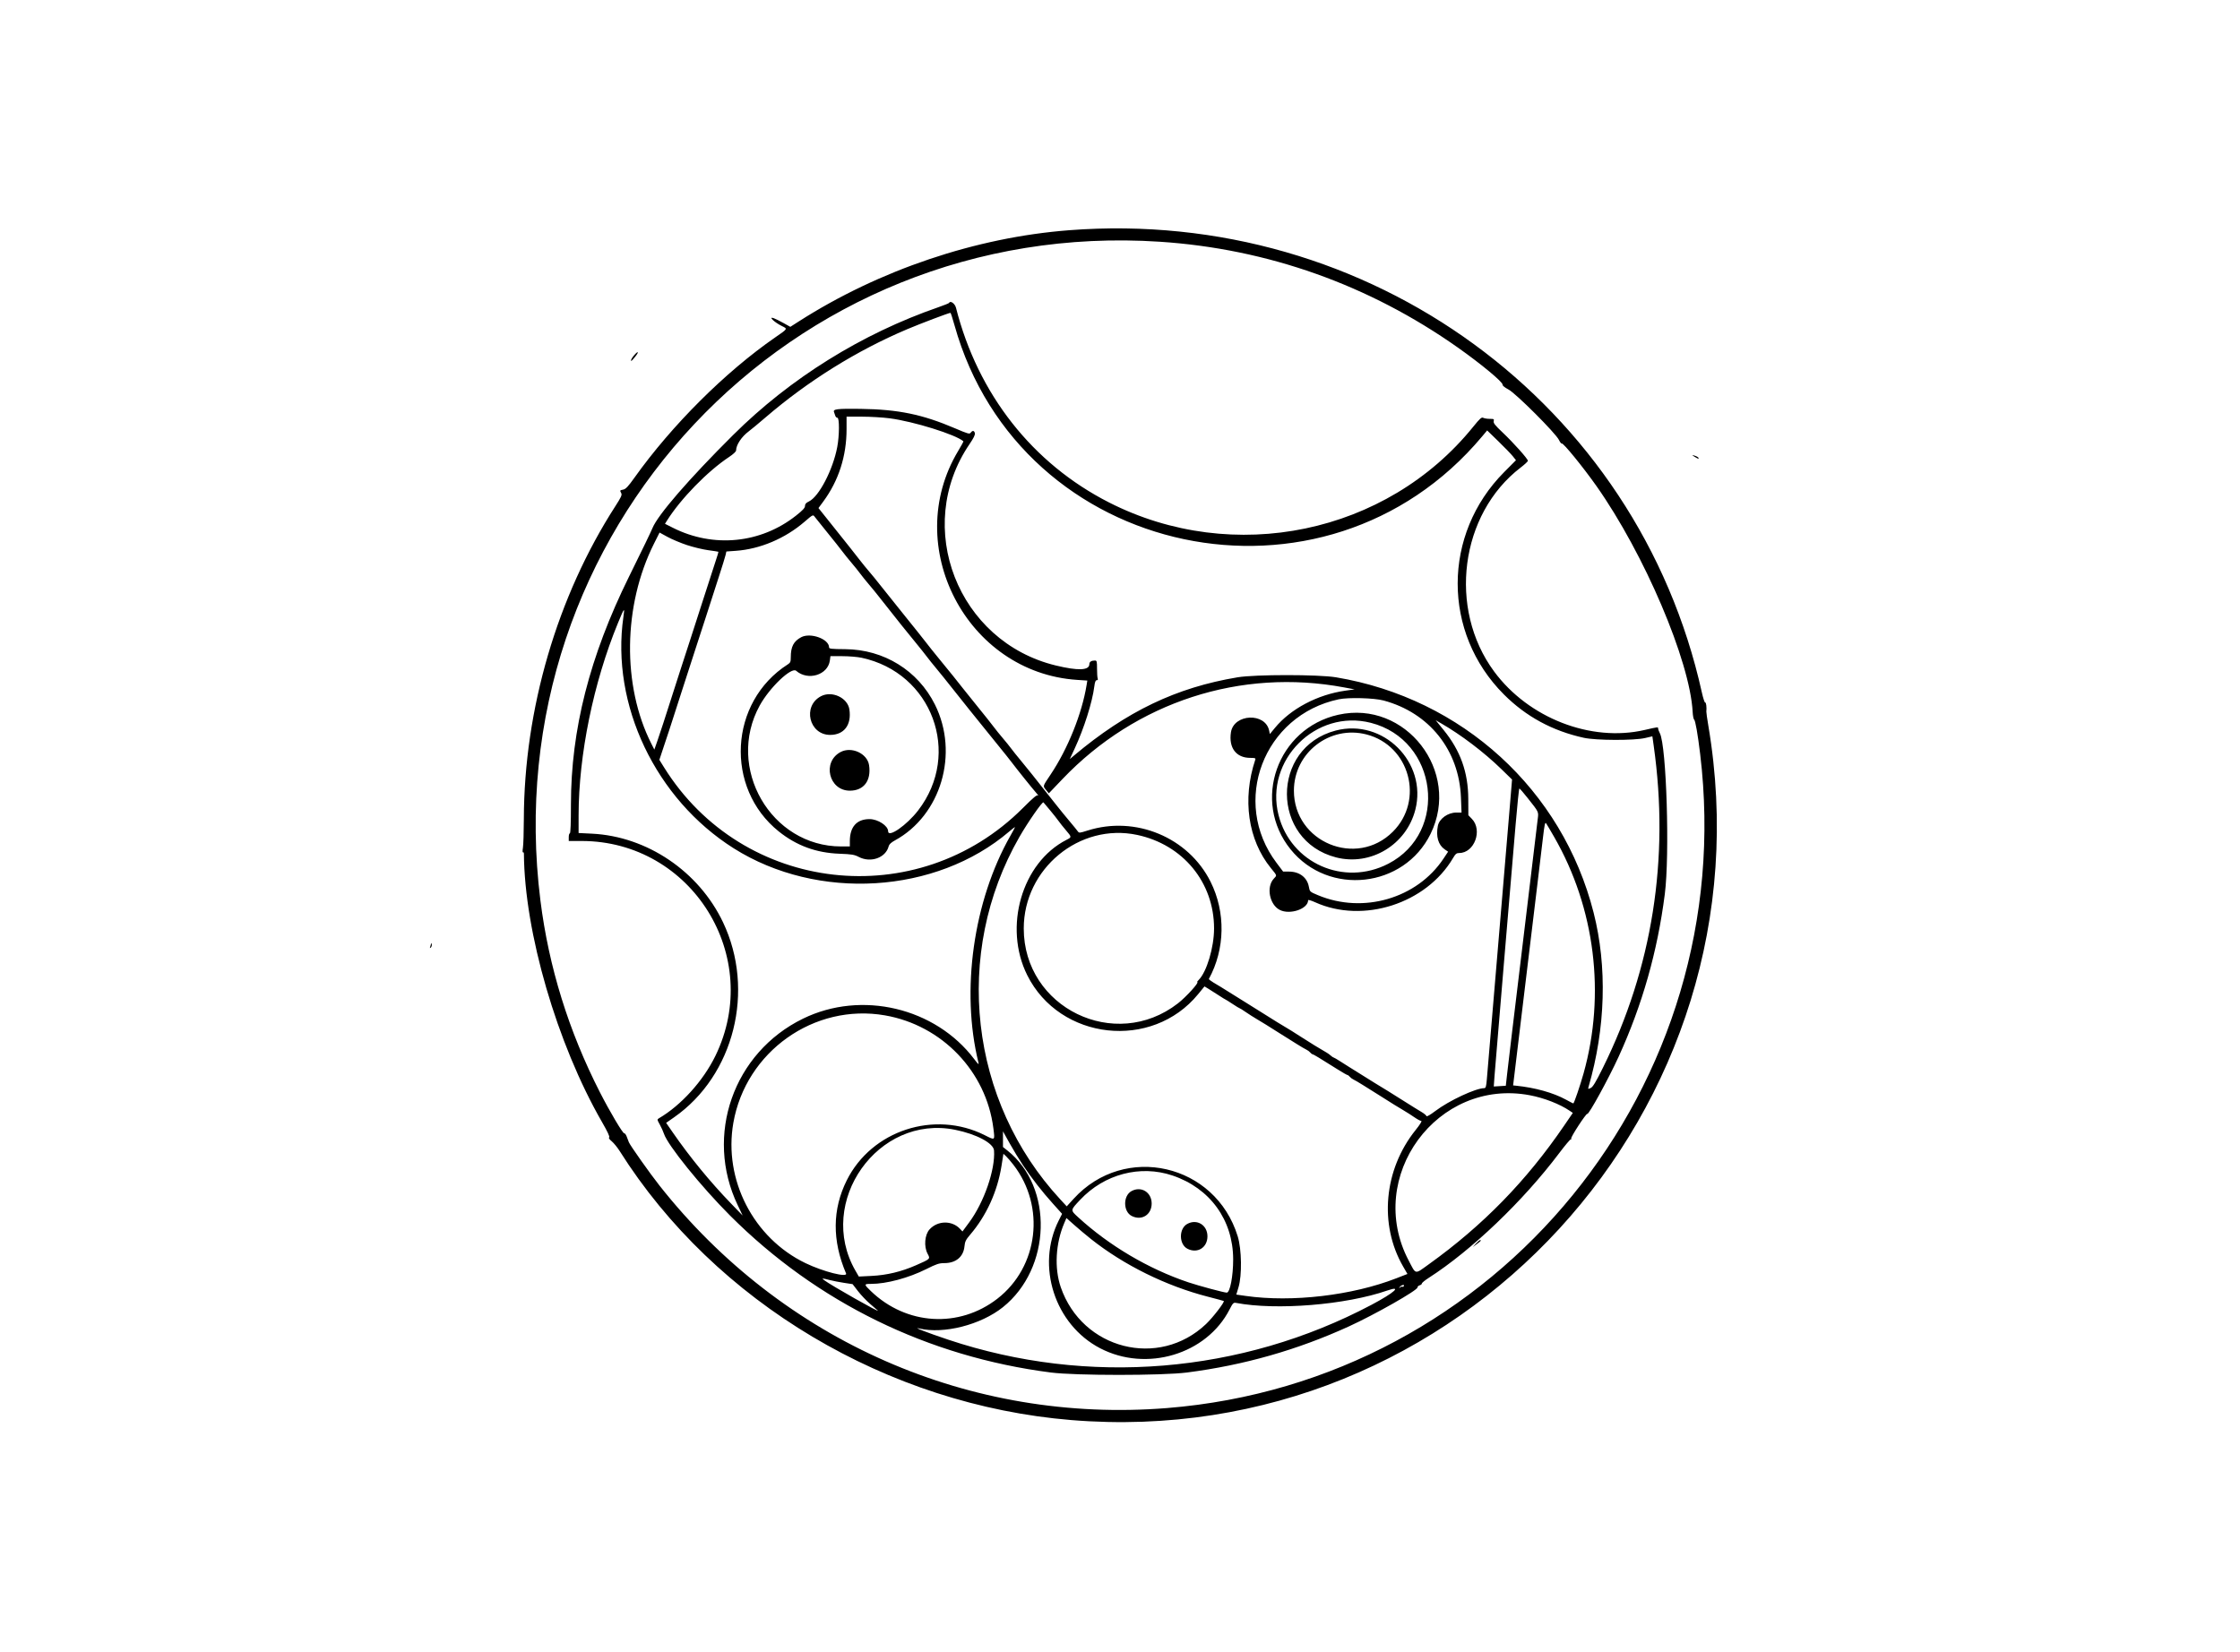 <svg id="svg" xmlns="http://www.w3.org/2000/svg" xmlns:xlink="http://www.w3.org/1999/xlink" width="400" height="295.117" viewBox="0, 0, 400,295.117"><g id="svgg"><path id="path0" d="M190.918 41.116 C 174.272 42.398,157.024 48.213,142.684 57.378 L 141.129 58.372 139.949 57.714 C 139.300 57.352,138.515 56.960,138.203 56.842 C 137.102 56.426,138.232 57.539,139.600 58.217 C 140.678 58.752,140.724 58.670,138.434 60.254 C 129.531 66.411,119.960 75.951,113.295 85.313 C 112.180 86.880,111.739 87.349,111.303 87.437 C 110.673 87.563,110.665 87.577,110.940 88.090 C 111.101 88.391,110.910 88.813,109.904 90.372 C 99.499 106.512,93.597 126.675,93.543 146.269 C 93.537 148.589,93.463 150.902,93.380 151.408 C 93.297 151.913,93.302 152.282,93.392 152.226 C 93.481 152.171,93.556 152.284,93.557 152.479 C 93.655 166.475,99.458 186.418,107.492 200.374 C 108.485 202.098,108.926 203.040,108.781 203.130 C 108.642 203.216,108.808 203.471,109.238 203.830 C 109.609 204.140,110.246 204.922,110.653 205.566 C 127.724 232.612,158.453 250.920,191.304 253.618 C 260.475 259.298,316.636 198.088,305.064 129.629 C 304.850 128.361,304.688 127.219,304.704 127.090 C 304.789 126.413,304.664 125.382,304.509 125.478 C 304.410 125.539,304.140 124.731,303.907 123.683 C 292.464 72.032,244.511 36.991,190.918 41.116 M207.129 43.174 C 226.374 44.445,244.465 50.874,260.352 62.086 C 264.486 65.004,268.394 68.248,268.313 68.695 C 268.282 68.867,268.700 69.209,269.374 69.563 C 270.692 70.255,277.824 77.389,278.390 78.582 C 278.579 78.980,278.804 79.262,278.891 79.209 C 279.140 79.055,282.697 83.420,285.091 86.816 C 293.639 98.946,301.772 118.043,302.259 127.131 C 302.296 127.820,302.411 128.437,302.516 128.501 C 302.739 128.639,303.172 131.100,303.601 134.668 C 310.702 193.755,267.523 246.732,208.398 251.474 C 173.303 254.288,139.722 239.560,117.754 211.719 C 116.052 209.562,112.526 204.574,112.300 204.004 C 112.215 203.789,112.040 203.331,111.911 202.985 C 111.782 202.640,111.583 202.376,111.467 202.400 C 111.217 202.450,108.890 198.527,107.148 195.117 C 101.551 184.167,97.995 172.713,96.505 160.836 C 88.257 95.116,141.188 38.818,207.129 43.174 M169.489 54.093 C 169.459 54.164,168.599 54.511,167.578 54.864 C 153.883 59.602,141.113 67.552,130.921 77.684 C 123.032 85.528,117.457 91.966,116.503 94.336 C 116.239 94.990,114.866 97.832,112.304 103.027 C 105.293 117.241,101.953 130.354,101.953 143.660 C 101.953 146.975,101.883 148.828,101.758 148.828 C 101.650 148.828,101.563 149.136,101.563 149.512 L 101.563 150.195 103.857 150.196 C 123.534 150.203,136.392 170.864,127.746 188.582 C 125.563 193.055,121.624 197.408,117.667 199.721 C 117.328 199.919,117.335 199.975,117.817 200.837 C 118.097 201.337,118.432 202.078,118.563 202.484 C 119.218 204.516,125.228 211.955,130.367 217.094 C 145.891 232.617,165.681 242.301,187.654 245.124 C 192.077 245.692,207.532 245.692,211.955 245.124 C 222.121 243.818,231.679 241.095,240.907 236.877 C 245.550 234.754,253.125 230.448,253.125 229.931 C 253.125 229.777,253.301 229.605,253.516 229.549 C 253.730 229.493,253.907 229.347,253.908 229.225 C 253.909 229.104,254.457 228.652,255.126 228.223 C 262.779 223.307,271.973 214.519,278.419 205.957 C 279.470 204.561,280.412 203.442,280.512 203.472 C 280.611 203.501,280.639 203.438,280.574 203.332 C 280.440 203.115,283.274 198.769,283.441 198.935 C 283.671 199.166,287.247 192.649,289.025 188.759 C 293.262 179.491,295.973 169.954,297.285 159.699 C 298.185 152.672,297.588 133.219,296.403 130.957 C 296.234 130.635,296.096 130.250,296.095 130.103 C 296.094 129.815,296.111 129.813,293.652 130.377 C 284.082 132.575,272.951 128.242,266.810 119.930 C 258.520 108.708,260.722 91.792,271.554 83.496 C 272.255 82.959,272.834 82.420,272.840 82.299 C 272.857 81.977,270.249 79.056,268.306 77.221 C 266.966 75.955,266.648 75.549,266.734 75.219 C 266.832 74.846,266.762 74.805,266.026 74.805 C 265.576 74.805,265.053 74.721,264.862 74.619 C 264.572 74.464,264.278 74.727,263.068 76.224 C 247.619 95.341,220.247 101.032,198.050 89.740 C 184.373 82.782,174.624 70.379,170.710 54.954 C 170.521 54.211,169.690 53.624,169.489 54.093 M170.440 58.064 C 182.156 99.984,236.591 111.465,264.671 77.938 L 265.563 76.873 267.568 78.817 C 268.671 79.887,269.829 81.084,270.142 81.478 L 270.710 82.194 268.605 84.310 C 257.552 95.420,257.529 113.002,268.553 124.026 C 272.503 127.976,277.222 130.536,282.823 131.766 C 285.009 132.247,291.786 132.272,293.773 131.806 L 295.066 131.504 295.304 133.183 C 298.154 153.347,295.070 172.871,286.212 190.743 C 284.949 193.292,284.436 194.139,284.050 194.315 C 283.575 194.531,283.552 194.518,283.674 194.099 C 286.711 183.630,287.028 172.644,284.573 162.988 C 278.998 141.067,261.112 124.726,238.574 120.964 C 235.432 120.440,224.138 120.440,220.996 120.964 C 210.039 122.793,201.213 127.019,191.755 134.964 L 191.030 135.573 191.878 133.753 C 193.576 130.108,195.062 125.410,195.418 122.564 C 195.514 121.797,195.637 121.484,195.844 121.484 C 196.030 121.484,196.092 121.372,196.017 121.175 C 195.952 121.006,195.898 120.214,195.898 119.418 C 195.898 118.120,195.859 117.969,195.524 117.969 C 194.871 117.969,194.531 118.193,194.528 118.624 C 194.520 119.740,192.517 119.817,188.537 118.853 C 171.030 114.614,163.045 94.129,173.128 79.321 C 173.864 78.240,174.157 77.638,174.084 77.358 C 173.956 76.871,173.663 76.838,173.344 77.274 C 173.133 77.563,172.862 77.488,170.588 76.515 C 164.697 73.995,160.404 73.111,153.613 73.020 C 149.470 72.965,148.710 73.060,148.934 73.602 C 149.007 73.780,149.112 74.080,149.166 74.268 C 149.220 74.456,149.386 74.609,149.534 74.609 C 149.913 74.609,149.898 77.788,149.509 79.834 C 148.734 83.919,146.241 88.706,144.445 89.559 C 143.935 89.800,143.750 90.012,143.750 90.354 C 143.750 90.704,143.350 91.136,142.140 92.092 C 135.847 97.069,127.389 97.904,120.164 94.262 L 118.746 93.548 119.080 93.014 C 121.544 89.085,126.341 84.165,130.201 81.609 C 130.932 81.125,131.445 80.646,131.445 80.448 C 131.445 79.468,132.421 77.991,133.691 77.046 C 134.121 76.726,135.483 75.597,136.719 74.535 C 144.287 68.034,153.035 62.587,162.002 58.795 C 164.407 57.778,169.352 55.905,169.727 55.870 C 169.780 55.865,170.101 56.852,170.440 58.064 M113.201 63.492 C 112.759 64.017,112.559 64.453,112.760 64.453 C 112.796 64.453,113.108 64.102,113.453 63.672 C 114.183 62.763,113.953 62.598,113.201 63.492 M158.882 74.710 C 163.178 75.274,170.688 77.617,172.037 78.815 C 172.073 78.847,171.659 79.608,171.119 80.507 C 160.883 97.513,172.613 120.124,192.346 121.425 L 194.165 121.545 194.035 122.345 C 193.203 127.468,190.681 133.741,187.605 138.333 C 186.146 140.513,186.194 140.345,186.817 141.108 L 187.291 141.688 189.749 139.113 C 202.870 125.368,221.547 119.299,240.039 122.771 L 241.895 123.119 240.234 123.352 C 235.282 124.046,230.474 126.586,227.673 129.988 L 226.757 131.100 226.637 130.502 C 225.979 127.210,220.309 127.458,219.808 130.800 C 219.393 133.566,220.746 135.352,223.257 135.352 C 224.129 135.352,224.249 135.397,224.151 135.693 C 221.808 142.739,222.855 150.002,226.938 155.030 C 228.098 156.460,228.053 156.292,227.451 156.942 C 226.088 158.412,226.698 161.573,228.524 162.504 C 230.347 163.434,233.594 162.326,233.594 160.773 C 233.594 160.662,234.151 160.824,234.832 161.133 C 243.402 165.019,254.695 161.393,259.486 153.218 C 259.909 152.496,260.099 152.344,260.573 152.344 C 263.281 152.344,264.790 148.264,262.831 146.242 L 262.207 145.598 262.192 142.672 C 262.167 137.911,260.795 134.076,257.792 130.380 L 256.371 128.630 257.336 129.184 C 260.876 131.215,265.009 134.351,268.061 137.323 L 270.009 139.219 269.574 144.463 C 269.335 147.347,268.349 159.067,267.383 170.508 C 266.418 181.948,265.570 191.990,265.501 192.822 C 265.399 194.029,265.310 194.336,265.060 194.337 C 263.510 194.343,258.764 196.561,256.291 198.434 C 255.396 199.112,254.762 199.476,254.728 199.331 C 254.697 199.196,254.313 198.874,253.875 198.615 C 253.438 198.356,252.875 198.013,252.624 197.852 C 252.374 197.690,251.323 197.031,250.289 196.387 C 249.255 195.742,248.173 195.064,247.886 194.879 C 247.598 194.694,247.056 194.362,246.680 194.141 C 246.304 193.920,245.761 193.588,245.473 193.403 C 244.702 192.906,241.255 190.754,240.864 190.525 C 240.679 190.417,240.020 189.999,239.401 189.598 C 238.781 189.196,238.216 188.867,238.146 188.867 C 238.076 188.867,237.858 188.721,237.661 188.543 C 237.463 188.364,237.133 188.123,236.927 188.006 C 235.792 187.362,233.853 186.170,232.129 185.056 C 231.055 184.362,230.000 183.702,229.785 183.590 C 229.570 183.478,228.805 183.016,228.084 182.562 C 227.362 182.109,225.928 181.211,224.895 180.566 C 223.863 179.922,222.809 179.263,222.554 179.102 C 221.526 178.452,218.318 176.452,218.008 176.267 C 217.825 176.158,217.255 175.818,216.740 175.511 C 216.225 175.204,215.834 174.898,215.871 174.830 C 218.776 169.506,218.891 162.921,216.172 157.474 C 212.213 149.545,202.767 145.613,194.205 148.332 C 192.766 148.789,192.689 148.795,192.453 148.458 C 192.317 148.264,191.653 147.449,190.976 146.646 C 190.300 145.844,189.307 144.629,188.770 143.946 C 188.232 143.263,187.222 141.988,186.523 141.113 C 185.825 140.239,184.814 138.963,184.277 138.278 C 183.740 137.594,182.817 136.457,182.225 135.753 C 181.633 135.049,180.891 134.121,180.575 133.691 C 180.259 133.262,179.585 132.427,179.076 131.836 C 178.568 131.245,177.816 130.312,177.406 129.763 C 176.996 129.213,175.781 127.686,174.707 126.368 C 173.633 125.051,172.402 123.519,171.973 122.963 C 171.061 121.783,169.629 120.006,167.578 117.511 C 166.772 116.530,165.806 115.320,165.430 114.821 C 165.054 114.322,163.164 111.953,161.230 109.557 C 159.297 107.160,157.372 104.755,156.954 104.211 C 156.535 103.667,155.768 102.729,155.248 102.126 C 154.729 101.523,153.929 100.540,153.471 99.942 C 152.682 98.914,151.609 97.561,147.788 92.781 L 146.155 90.738 147.014 89.572 C 149.765 85.834,151.172 81.458,151.172 76.635 L 151.172 74.414 153.896 74.414 C 155.395 74.414,157.638 74.547,158.882 74.710 M302.637 81.599 C 302.959 81.807,303.261 81.944,303.307 81.904 C 303.450 81.779,303.055 81.497,302.539 81.355 C 302.093 81.232,302.101 81.253,302.637 81.599 M145.533 92.361 C 145.680 92.564,146.680 93.809,147.754 95.127 C 148.828 96.446,150.006 97.928,150.371 98.421 C 150.736 98.913,151.485 99.844,152.035 100.488 C 152.586 101.133,153.293 102.012,153.606 102.441 C 153.920 102.871,154.628 103.750,155.180 104.395 C 155.732 105.039,156.528 106.014,156.949 106.561 C 157.645 107.465,158.295 108.284,161.095 111.794 C 161.599 112.426,162.671 113.746,163.477 114.726 C 164.282 115.707,165.201 116.860,165.519 117.288 C 165.837 117.716,166.584 118.648,167.179 119.358 C 167.775 120.068,169.185 121.821,170.313 123.252 C 171.440 124.683,172.671 126.228,173.047 126.685 C 173.423 127.142,174.478 128.451,175.391 129.592 C 176.304 130.734,177.710 132.474,178.516 133.459 C 179.321 134.443,180.288 135.656,180.664 136.154 C 181.666 137.482,184.341 140.811,185.039 141.602 C 185.372 141.978,185.527 142.186,185.384 142.064 C 185.180 141.891,184.597 142.372,182.650 144.319 C 163.821 163.153,132.628 159.610,118.576 137.041 L 117.743 135.704 118.369 133.819 C 118.714 132.782,119.244 131.187,119.547 130.273 C 119.851 129.360,120.900 126.108,121.878 123.047 C 122.857 119.985,123.910 116.733,124.219 115.820 C 124.527 114.907,125.327 112.446,125.997 110.352 C 126.666 108.257,127.715 105.005,128.328 103.125 C 128.940 101.245,129.501 99.434,129.574 99.101 L 129.706 98.495 131.406 98.373 C 135.723 98.066,140.181 96.182,143.652 93.197 C 145.216 91.852,145.176 91.870,145.533 92.361 M122.656 97.342 C 123.784 97.717,125.498 98.131,126.465 98.260 C 127.432 98.390,128.250 98.518,128.282 98.543 C 128.315 98.569,128.078 99.368,127.755 100.320 C 127.432 101.272,126.412 104.424,125.488 107.324 C 124.564 110.225,123.558 113.345,123.252 114.258 C 122.946 115.171,122.146 117.632,121.475 119.727 C 118.338 129.516,117.902 130.861,117.391 132.317 L 116.846 133.873 116.317 132.830 C 111.069 122.472,111.255 108.115,116.779 97.105 L 117.780 95.111 119.193 95.885 C 119.970 96.311,121.528 96.967,122.656 97.342 M111.323 110.164 C 109.055 125.860,117.082 142.706,131.024 151.507 C 145.999 160.961,167.154 159.669,180.224 148.502 C 180.788 148.020,181.250 147.669,181.250 147.721 C 181.250 147.774,180.883 148.462,180.435 149.250 C 173.818 160.885,171.554 176.926,174.718 189.746 C 174.839 190.237,174.717 190.140,173.968 189.151 C 166.999 179.950,153.842 176.836,143.411 181.918 C 130.961 187.984,125.775 202.774,131.731 215.234 L 132.617 217.090 130.541 214.941 C 126.817 211.089,123.191 206.667,120.152 202.270 L 118.954 200.537 120.366 199.552 C 131.096 192.064,134.904 176.881,129.105 164.703 C 124.779 155.618,115.548 149.378,105.713 148.890 L 103.320 148.771 103.322 145.626 C 103.329 134.822,105.973 121.894,110.348 111.271 C 111.503 108.467,111.581 108.379,111.323 110.164 M143.066 113.805 C 141.716 114.525,141.211 115.499,141.211 117.385 C 141.211 118.186,141.136 118.362,140.674 118.658 C 130.193 125.357,129.368 140.732,139.074 148.497 C 142.246 151.035,145.732 152.315,149.902 152.473 C 152.097 152.556,152.564 152.633,153.347 153.042 C 155.485 154.160,158.175 153.200,158.694 151.134 C 158.779 150.794,159.135 150.460,159.792 150.102 C 168.041 145.613,171.305 134.551,166.953 125.834 C 163.912 119.741,157.838 115.991,150.928 115.939 C 148.451 115.921,148.048 115.875,148.048 115.611 C 148.044 114.123,144.727 112.919,143.066 113.805 M153.845 117.471 C 166.439 120.151,171.785 134.564,163.957 144.736 C 161.927 147.375,158.594 149.690,158.594 148.461 C 158.594 147.482,156.770 146.289,155.273 146.289 C 152.991 146.289,151.758 147.668,151.758 150.220 L 151.758 151.172 150.208 151.172 C 137.669 151.172,129.550 137.123,135.662 126.003 C 137.427 122.791,141.335 119.069,142.172 119.801 C 144.280 121.642,147.842 120.552,148.190 117.960 L 148.294 117.188 150.404 117.188 C 151.564 117.188,153.113 117.315,153.845 117.471 M146.582 124.352 C 143.257 126.125,144.491 131.250,148.242 131.250 C 150.737 131.250,152.090 129.457,151.676 126.699 C 151.362 124.604,148.544 123.305,146.582 124.352 M247.070 125.107 C 255.231 127.299,260.556 133.978,260.884 142.432 L 260.988 145.117 260.074 145.117 C 258.542 145.117,257.018 146.211,256.761 147.495 C 256.386 149.369,256.832 150.906,257.978 151.689 L 258.591 152.108 257.766 153.349 C 253.039 160.462,243.433 163.260,235.352 159.877 C 233.890 159.265,233.888 159.263,233.722 158.357 C 233.423 156.718,232.044 155.664,230.200 155.664 L 229.131 155.664 227.949 154.095 C 219.746 143.210,225.637 127.730,239.063 124.891 C 240.795 124.525,245.362 124.648,247.070 125.107 M238.977 127.653 C 228.078 130.091,223.485 143.077,230.471 151.704 C 237.267 160.097,250.711 158.602,255.460 148.926 C 260.931 137.780,251.000 124.964,238.977 127.653 M244.800 129.095 C 256.754 132.153,258.789 148.632,247.908 154.261 C 239.982 158.360,230.509 154.164,228.314 145.581 C 225.804 135.767,234.985 126.585,244.800 129.095 M238.516 130.473 C 226.865 133.526,226.921 150.145,238.593 153.130 C 244.771 154.710,251.137 150.876,252.739 144.610 C 254.904 136.147,246.967 128.259,238.516 130.473 M244.015 131.169 C 251.734 133.159,254.376 142.890,248.730 148.535 C 242.224 155.042,231.055 150.414,231.055 141.211 C 231.055 134.440,237.458 129.478,244.015 131.169 M150.098 134.313 C 146.773 136.086,148.006 141.211,151.758 141.211 C 154.253 141.211,155.605 139.418,155.192 136.660 C 154.878 134.565,152.059 133.266,150.098 134.313 M272.800 142.529 C 274.845 145.117,274.760 144.937,274.586 146.334 C 274.502 147.008,274.204 149.492,273.923 151.855 C 273.643 154.219,273.116 158.613,272.752 161.621 C 272.389 164.629,271.775 169.727,271.387 172.949 C 271.000 176.172,270.385 181.270,270.020 184.277 C 269.655 187.285,269.252 190.683,269.126 191.829 L 268.895 193.912 267.821 193.978 L 266.746 194.043 266.875 192.203 C 266.947 191.190,267.701 182.138,268.551 172.085 C 269.402 162.033,270.343 150.886,270.642 147.314 C 270.941 143.743,271.245 140.820,271.318 140.820 C 271.390 140.820,272.057 141.589,272.800 142.529 M187.529 144.727 C 188.111 145.425,188.787 146.281,189.032 146.629 C 189.276 146.977,189.867 147.718,190.344 148.277 C 191.397 149.511,191.397 149.507,190.448 149.991 C 182.476 154.058,179.141 165.559,183.437 174.166 C 189.253 185.816,205.702 187.639,213.957 177.549 L 215.086 176.169 215.795 176.597 C 216.185 176.833,217.015 177.361,217.641 177.771 C 218.266 178.180,218.809 178.516,218.848 178.516 C 218.886 178.516,219.447 178.867,220.094 179.297 C 220.741 179.727,221.319 180.078,221.379 180.078 C 221.439 180.078,221.905 180.369,222.414 180.724 C 222.923 181.079,223.855 181.672,224.484 182.042 C 225.113 182.412,225.832 182.847,226.081 183.008 C 226.330 183.169,227.376 183.828,228.405 184.473 C 229.435 185.117,230.869 186.017,231.594 186.472 C 232.318 186.927,233.090 187.379,233.309 187.477 C 233.528 187.575,233.824 187.796,233.967 187.968 C 234.111 188.140,234.294 188.281,234.376 188.281 C 234.519 188.281,235.647 188.962,238.931 191.030 C 239.772 191.559,240.530 191.992,240.616 191.992 C 240.702 191.992,240.889 192.133,241.033 192.306 C 241.176 192.478,241.472 192.699,241.691 192.797 C 241.910 192.894,242.682 193.347,243.406 193.802 C 244.131 194.257,245.565 195.156,246.595 195.801 C 247.624 196.445,248.670 197.104,248.919 197.266 C 249.168 197.427,249.887 197.861,250.516 198.231 C 251.145 198.601,252.077 199.194,252.586 199.550 C 253.095 199.905,253.641 200.195,253.800 200.195 C 253.973 200.195,253.563 200.851,252.777 201.831 C 247.117 208.886,246.224 218.707,250.562 226.199 L 251.329 227.524 249.346 228.296 C 241.451 231.370,230.713 232.627,222.444 231.446 L 220.768 231.206 221.160 229.910 C 221.804 227.779,221.734 223.132,221.023 220.810 C 217.043 207.828,200.838 204.108,191.731 214.086 L 190.488 215.448 189.364 214.233 C 173.103 196.669,170.111 170.271,182.028 149.492 C 183.558 146.825,186.150 143.098,186.334 143.303 C 186.410 143.388,186.948 144.028,187.529 144.727 M277.539 149.492 C 284.827 162.169,286.738 177.555,282.781 191.699 C 282.175 193.864,281.080 197.070,280.945 197.070 C 280.905 197.070,280.320 196.767,279.645 196.397 C 277.382 195.155,274.116 194.243,270.695 193.898 L 270.198 193.848 270.646 190.137 C 270.893 188.096,271.407 183.833,271.788 180.664 C 272.711 172.996,273.703 164.786,274.513 158.105 C 274.878 155.098,275.331 151.303,275.520 149.673 C 275.794 147.300,275.908 146.774,276.089 147.036 C 276.214 147.216,276.866 148.321,277.539 149.492 M203.063 149.111 C 211.253 150.854,216.797 157.598,216.797 165.820 C 216.797 169.187,215.488 173.575,214.056 175.007 C 213.845 175.218,213.726 175.391,213.793 175.391 C 214.227 175.391,211.804 178.065,210.338 179.202 C 199.108 187.919,182.813 179.997,182.813 165.820 C 182.813 155.141,192.774 146.922,203.063 149.111 M76.976 168.490 C 76.963 168.615,76.896 168.879,76.827 169.076 C 76.729 169.353,76.755 169.384,76.943 169.210 C 77.076 169.087,77.143 168.824,77.092 168.624 C 77.040 168.425,76.988 168.364,76.976 168.490 M158.040 181.342 C 168.210 183.115,176.105 191.341,177.388 201.500 C 177.670 203.731,177.727 203.685,175.860 202.745 C 166.871 198.222,155.660 201.883,151.211 210.795 C 148.621 215.984,148.576 221.535,151.078 227.422 C 151.426 228.239,147.020 227.124,143.840 225.591 C 134.538 221.106,129.182 210.700,130.951 200.554 C 133.174 187.806,145.397 179.137,158.040 181.342 M273.193 195.608 C 275.755 196.094,278.549 197.185,280.323 198.393 L 280.861 198.759 279.295 201.053 C 272.558 210.918,264.823 218.847,255.179 225.770 C 252.570 227.644,252.902 227.702,251.553 225.137 C 243.682 210.174,256.656 192.471,273.193 195.608 M170.547 201.772 C 174.361 202.542,177.411 204.163,177.505 205.469 C 177.750 208.873,175.725 214.732,173.061 218.324 L 171.868 219.934 171.432 219.468 C 169.994 217.929,167.427 217.976,165.989 219.568 C 165.119 220.530,164.953 222.626,165.645 223.917 C 166.147 224.852,166.172 224.827,163.554 225.976 C 160.940 227.122,158.364 227.739,155.635 227.873 L 153.360 227.985 152.754 226.932 C 145.695 214.665,156.780 198.990,170.547 201.772 M182.652 208.070 C 184.251 210.464,186.069 212.798,188.038 214.985 L 189.659 216.786 189.070 217.954 C 184.958 226.099,188.346 236.574,196.456 240.794 C 204.736 245.101,215.456 241.886,219.565 233.863 C 220.144 232.734,220.268 232.605,220.703 232.688 C 227.903 234.062,240.327 233.051,247.701 230.490 C 250.491 229.522,249.015 230.864,244.894 233.043 C 221.651 245.333,194.270 247.587,169.336 239.263 C 165.554 238.000,162.799 236.935,164.160 237.262 C 168.507 238.305,175.146 236.614,179.090 233.458 C 187.753 226.527,188.163 212.027,179.881 205.467 L 179.102 204.850 179.103 203.450 L 179.104 202.051 180.279 204.164 C 180.925 205.326,181.993 207.084,182.652 208.070 M180.963 208.022 C 186.732 215.479,185.449 226.241,178.111 231.937 C 171.259 237.255,161.869 236.695,155.518 230.589 C 154.245 229.365,154.246 229.297,155.541 229.297 C 158.298 229.297,162.232 228.244,165.403 226.657 C 167.235 225.739,167.698 225.586,168.642 225.586 C 170.702 225.586,172.049 224.458,172.228 222.582 C 172.309 221.742,172.471 221.411,173.243 220.508 C 176.154 217.107,178.119 212.789,178.843 208.207 L 179.182 206.062 179.652 206.498 C 179.910 206.737,180.500 207.423,180.963 208.022 M209.375 209.941 C 216.076 212.200,220.195 217.888,220.209 224.902 C 220.215 227.911,219.648 230.860,219.063 230.859 C 218.597 230.858,214.082 229.645,212.222 229.021 C 205.120 226.639,198.063 222.474,192.529 217.397 C 191.120 216.104,191.113 216.165,192.888 214.278 C 197.207 209.686,203.616 208.000,209.375 209.941 M202.051 212.727 C 200.526 213.565,200.549 216.378,202.087 217.165 C 203.863 218.073,205.655 216.957,205.655 214.941 C 205.655 212.930,203.778 211.777,202.051 212.727 M194.824 221.289 C 200.692 225.945,208.227 229.663,215.684 231.583 C 217.209 231.975,218.489 232.320,218.528 232.349 C 218.742 232.506,216.600 235.293,215.359 236.472 C 206.928 244.481,193.250 241.006,189.420 229.883 C 188.253 226.493,188.495 222.059,190.044 218.446 L 190.434 217.535 191.848 218.792 C 192.626 219.483,193.965 220.607,194.824 221.289 M212.012 218.586 C 210.487 219.424,210.510 222.238,212.048 223.024 C 213.824 223.933,215.616 222.816,215.616 220.801 C 215.616 218.790,213.739 217.636,212.012 218.586 M263.562 222.103 L 262.988 222.721 263.721 222.177 C 264.463 221.626,264.580 221.484,264.294 221.484 C 264.207 221.484,263.877 221.763,263.562 222.103 M148.135 228.603 C 148.731 228.758,149.900 228.988,150.732 229.113 L 152.246 229.342 153.223 230.606 C 153.760 231.301,154.727 232.318,155.371 232.867 C 156.016 233.415,156.631 233.947,156.738 234.048 C 157.357 234.631,148.370 229.543,147.168 228.630 C 146.677 228.256,146.793 228.253,148.135 228.603 M250.676 229.700 C 250.605 229.815,250.498 229.860,250.438 229.800 C 250.378 229.740,250.189 229.800,250.018 229.933 C 249.743 230.148,249.738 230.136,249.975 229.834 C 250.261 229.470,250.893 229.349,250.676 229.700 " stroke="none" fill="#000000" fill-rule="evenodd"></path></g></svg>